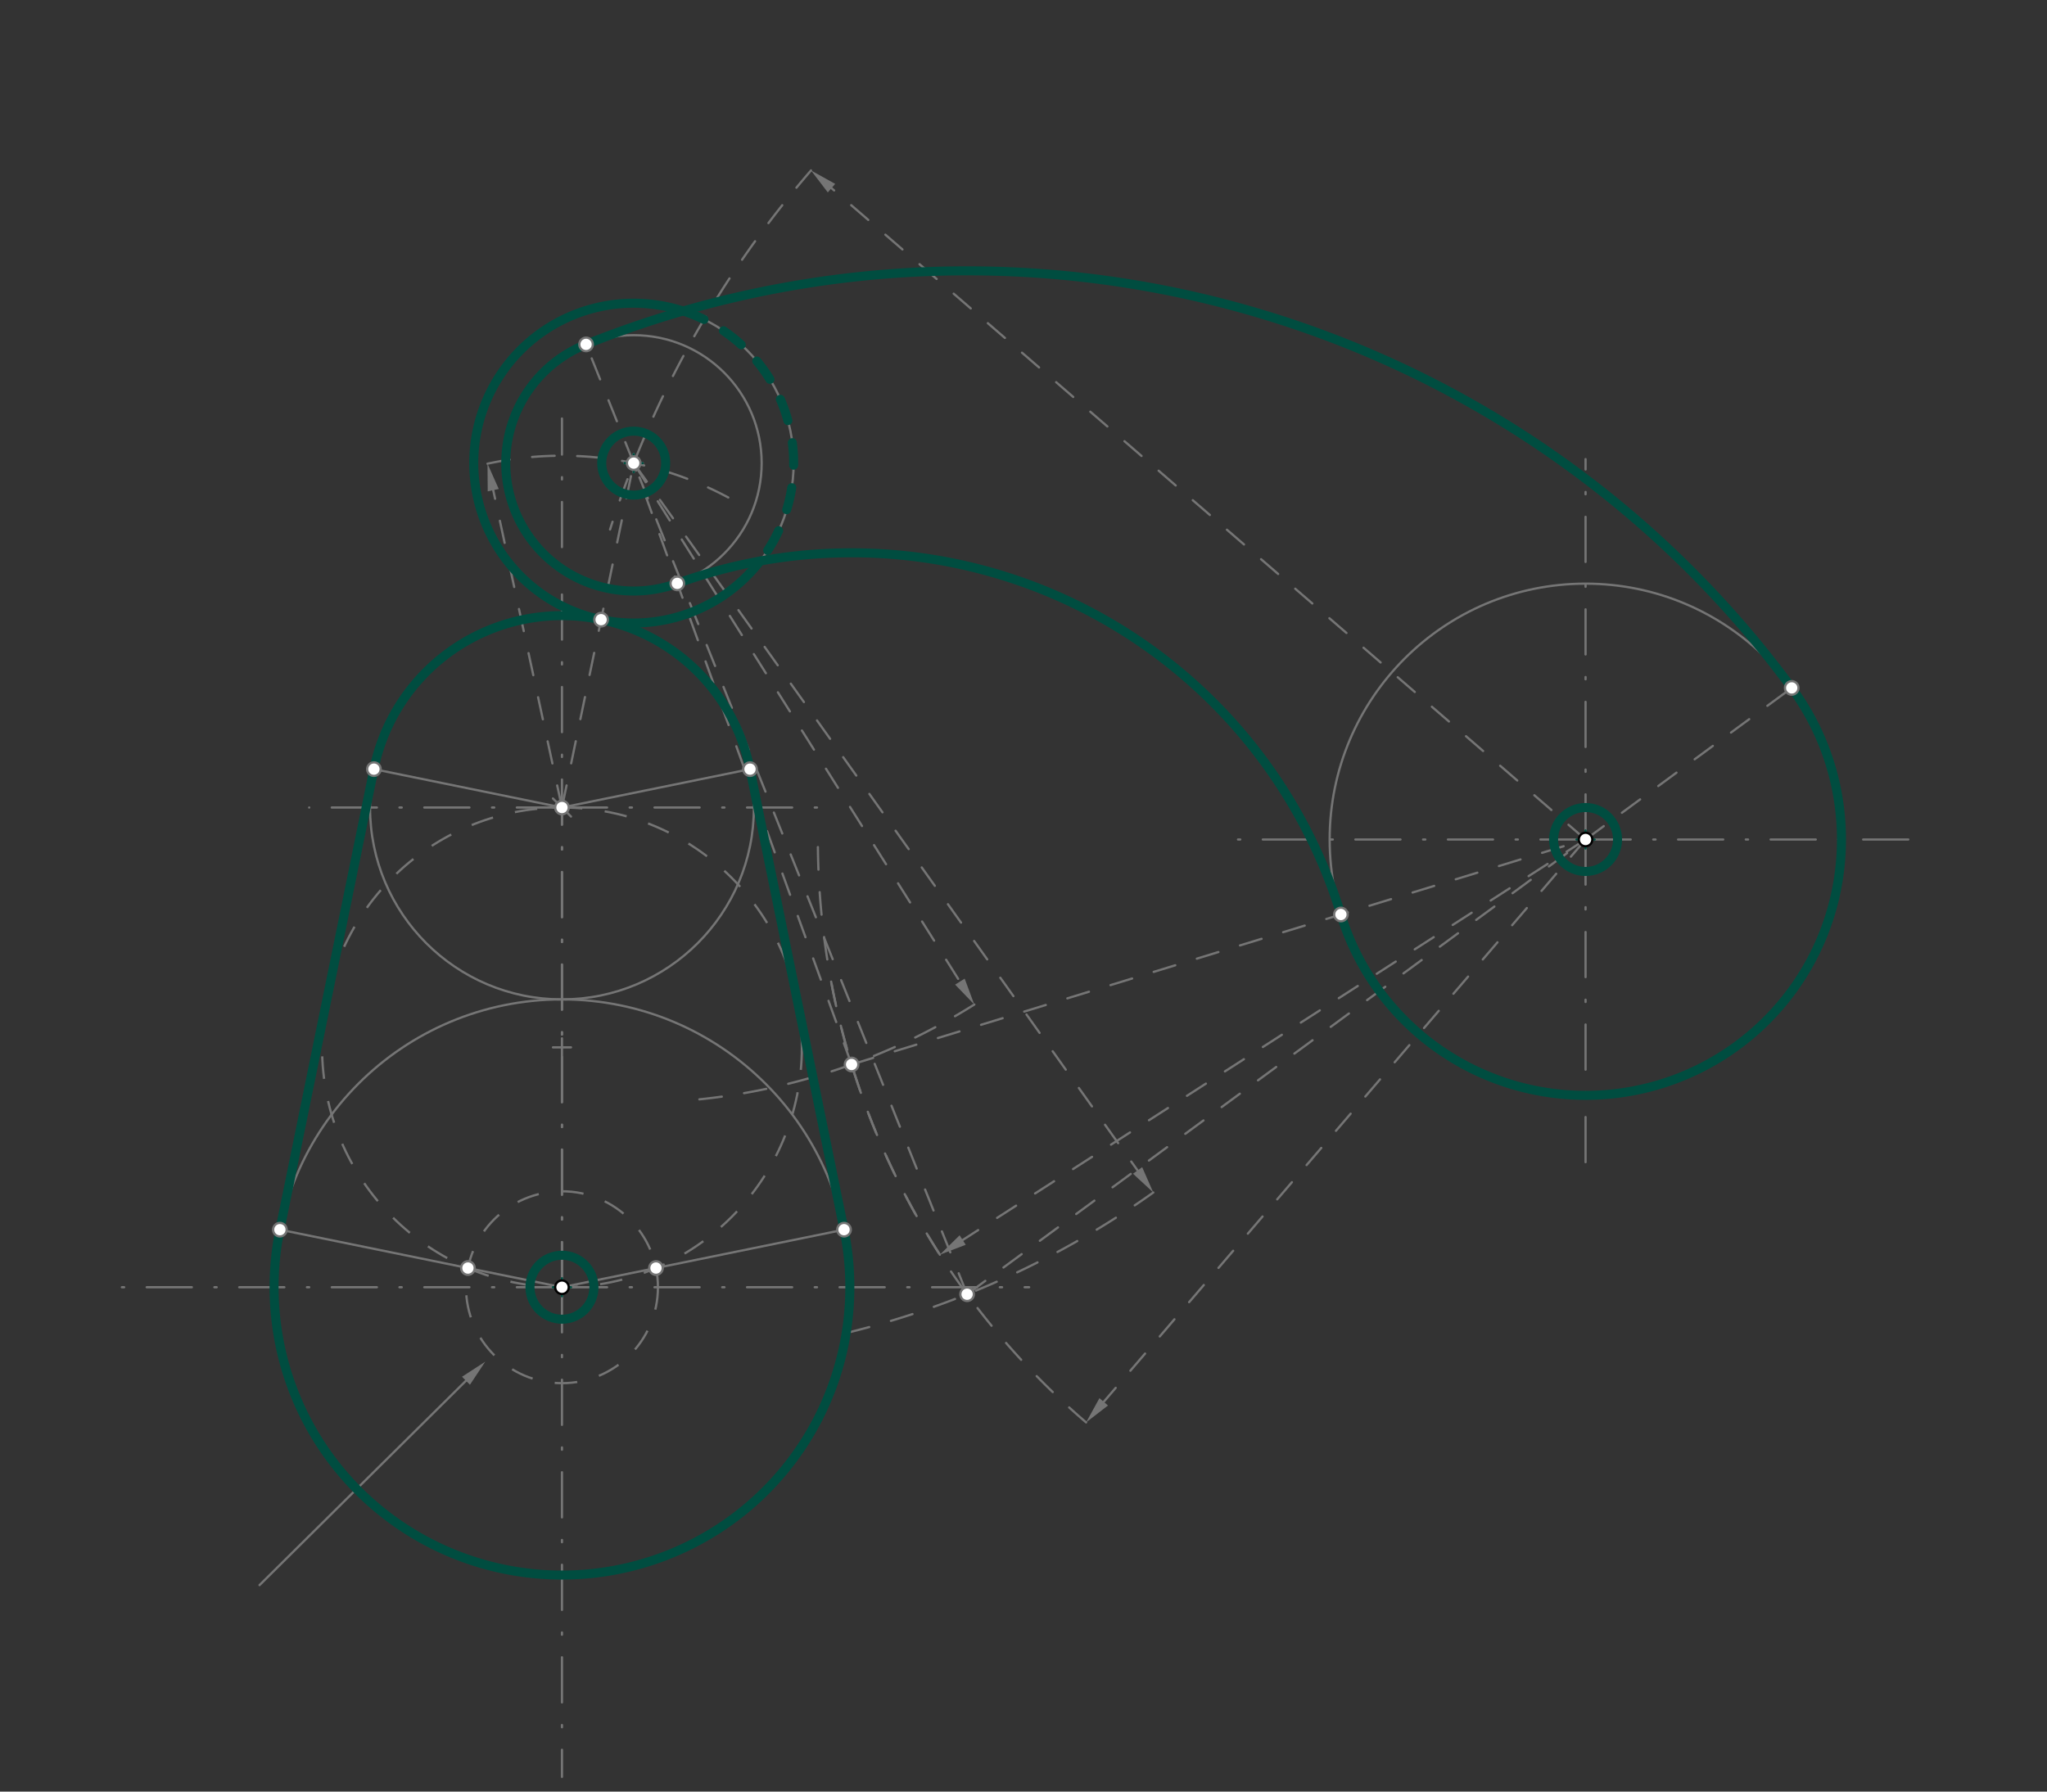 <svg xmlns="http://www.w3.org/2000/svg" class="svg--816" height="100%" preserveAspectRatio="xMidYMid meet" viewBox="0 0 907 794" width="100%"><rect x="0" y="0" width="907" height="794" fill="#333333" stroke="none"/><defs><marker id="marker-arrow" markerHeight="16" markerUnits="userSpaceOnUse" markerWidth="24" orient="auto-start-reverse" refX="24" refY="4" viewBox="0 0 24 8"><path d="M 0 0 L 24 4 L 0 8 z" stroke="inherit"></path></marker></defs><g class="aux-layer--949"></g><g class="main-layer--75a"><g class="element--733"><line stroke="#757575" stroke-dasharray="20, 10, 1, 10" stroke-linecap="round" stroke-width="1" x1="249" x2="249" y1="570.469" y2="185.469"></line></g><g class="element--733"><line stroke="#757575" stroke-dasharray="20, 10, 1, 10" stroke-linecap="round" stroke-width="1" x1="702.543" x2="702.543" y1="372.044" y2="203.469"></line></g><g class="element--733"><line stroke="#757575" stroke-dasharray="20, 10, 1, 10" stroke-linecap="round" stroke-width="1" x1="702.543" x2="545" y1="372.044" y2="372.044"></line></g><g class="element--733"><line stroke="#757575" stroke-dasharray="20, 10, 1, 10" stroke-linecap="round" stroke-width="1" x1="702.543" x2="702.543" y1="372.044" y2="519.469"></line></g><g class="element--733"><line stroke="#757575" stroke-dasharray="20, 10, 1, 10" stroke-linecap="round" stroke-width="1" x1="702.543" x2="853" y1="372.044" y2="372.044"></line></g><g class="element--733"><line stroke="#757575" stroke-dasharray="20, 10, 1, 10" stroke-linecap="round" stroke-width="1" x1="249" x2="54" y1="570.469" y2="570.469"></line></g><g class="element--733"><line stroke="#757575" stroke-dasharray="20, 10, 1, 10" stroke-linecap="round" stroke-width="1" x1="249" x2="249" y1="570.469" y2="787.469"></line></g><g class="element--733"><line stroke="#757575" stroke-dasharray="20, 10, 1, 10" stroke-linecap="round" stroke-width="1" x1="249" x2="456" y1="570.469" y2="570.469"></line></g><g class="element--733"><g class="center--a87"><line x1="245" y1="570.469" x2="253" y2="570.469" stroke="#757575" stroke-width="1" stroke-linecap="round"></line><line x1="249" y1="566.469" x2="249" y2="574.469" stroke="#757575" stroke-width="1" stroke-linecap="round"></line><circle class="hit--87b" cx="249" cy="570.469" r="4" stroke="none" fill="transparent"></circle></g><circle cx="249" cy="570.469" fill="none" r="127.559" stroke="#757575" stroke-dasharray="none" stroke-width="1"></circle></g><g class="element--733"><line stroke="#757575" stroke-dasharray="20, 10, 1, 10" stroke-linecap="round" stroke-width="1" x1="249" x2="249" y1="570.469" y2="357.87"></line><path d="M253,353.87 l-8,8" stroke="#757575" stroke-linecap="round" stroke-width="1" transform="rotate(90, 249, 357.87)"></path></g><g class="element--733"><g class="center--a87"><line x1="245" y1="357.87" x2="253" y2="357.87" stroke="#757575" stroke-width="1" stroke-linecap="round"></line><line x1="249" y1="353.87" x2="249" y2="361.87" stroke="#757575" stroke-width="1" stroke-linecap="round"></line><circle class="hit--87b" cx="249" cy="357.87" r="4" stroke="none" fill="transparent"></circle></g><circle cx="249" cy="357.87" fill="none" r="85.039" stroke="#757575" stroke-dasharray="none" stroke-width="1"></circle></g><g class="element--733"><line stroke="#757575" stroke-dasharray="20, 10, 1, 10" stroke-linecap="round" stroke-width="1" x1="249" x2="137" y1="357.87" y2="357.87"></line></g><g class="element--733"><line stroke="#757575" stroke-dasharray="20, 10, 1, 10" stroke-linecap="round" stroke-width="1" x1="249" x2="364" y1="357.87" y2="357.87"></line></g><g class="element--733"><g class="center--a87"><line x1="245" y1="570.469" x2="253" y2="570.469" stroke="#757575" stroke-width="1" stroke-linecap="round"></line><line x1="249" y1="566.469" x2="249" y2="574.469" stroke="#757575" stroke-width="1" stroke-linecap="round"></line><circle class="hit--87b" cx="249" cy="570.469" r="4" stroke="none" fill="transparent"></circle></g><circle cx="249" cy="570.469" fill="none" r="42.52" stroke="#757575" stroke-dasharray="10" stroke-width="1"></circle></g><g class="element--733"><line stroke="#757575" stroke-dasharray="none" stroke-linecap="round" stroke-width="1" x1="206.472" x2="115" y1="611.911" y2="702.469"></line><path d="M215,603.469 l12,2.5 l0,-5 z" fill="#757575" stroke="#757575" stroke-width="0" transform="rotate(135.288, 215, 603.469)"></path></g><g class="element--733"><g class="center--a87"><line x1="245" y1="464.17" x2="253" y2="464.17" stroke="#757575" stroke-width="1" stroke-linecap="round"></line><line x1="249" y1="460.17" x2="249" y2="468.17" stroke="#757575" stroke-width="1" stroke-linecap="round"></line><circle class="hit--87b" cx="249" cy="464.17" r="4" stroke="none" fill="transparent"></circle></g><circle cx="249" cy="464.17" fill="none" r="106.299" stroke="#757575" stroke-dasharray="10" stroke-width="1"></circle></g><g class="element--733"><line stroke="#757575" stroke-dasharray="none" stroke-linecap="round" stroke-width="1" x1="249" x2="290.661" y1="570.469" y2="561.965"></line></g><g class="element--733"><line stroke="#757575" stroke-dasharray="none" stroke-linecap="round" stroke-width="1" x1="290.661" x2="373.982" y1="561.965" y2="544.957"></line></g><g class="element--733"><line stroke="#757575" stroke-dasharray="none" stroke-linecap="round" stroke-width="1" x1="249" x2="332.321" y1="357.87" y2="340.862"></line></g><g class="element--733"><line stroke="#757575" stroke-dasharray="none" stroke-linecap="round" stroke-width="1" x1="373.982" x2="332.321" y1="544.957" y2="340.862"></line></g><g class="element--733"><line stroke="#757575" stroke-dasharray="none" stroke-linecap="round" stroke-width="1" x1="249" x2="207.339" y1="570.469" y2="561.965"></line></g><g class="element--733"><line stroke="#757575" stroke-dasharray="none" stroke-linecap="round" stroke-width="1" x1="207.339" x2="124.018" y1="561.965" y2="544.957"></line></g><g class="element--733"><line stroke="#757575" stroke-dasharray="none" stroke-linecap="round" stroke-width="1" x1="249" x2="165.679" y1="357.87" y2="340.862"></line></g><g class="element--733"><line stroke="#757575" stroke-dasharray="none" stroke-linecap="round" stroke-width="1" x1="124.018" x2="165.679" y1="544.957" y2="340.862"></line></g><g class="element--733"><g class="center--a87"><line x1="698.543" y1="372.044" x2="706.543" y2="372.044" stroke="#757575" stroke-width="1" stroke-linecap="round"></line><line x1="702.543" y1="368.044" x2="702.543" y2="376.044" stroke="#757575" stroke-width="1" stroke-linecap="round"></line><circle class="hit--87b" cx="702.543" cy="372.044" r="4" stroke="none" fill="transparent"></circle></g><circle cx="702.543" cy="372.044" fill="none" r="113.386" stroke="#757575" stroke-dasharray="none" stroke-width="1"></circle></g><g class="element--733"><line stroke="#757575" stroke-dasharray="10" stroke-linecap="round" stroke-width="1" x1="249" x2="218.545" y1="357.87" y2="217.224"></line><path d="M216.006,205.496 l12,2.5 l0,-5 z" fill="#757575" stroke="#757575" stroke-width="0" transform="rotate(77.782, 216.006, 205.496)"></path></g><g class="element--733"><path d="M 216.006 205.496 A 155.906 155.906 0 0 1 323.095 220.697" fill="none" stroke="#757575" stroke-dasharray="10" stroke-linecap="round" stroke-width="1"></path></g><g class="element--733"><line stroke="#757575" stroke-dasharray="10" stroke-linecap="round" stroke-width="1" x1="702.543" x2="368.426" y1="372.044" y2="83.381"></line><path d="M359.346,75.536 l12,2.5 l0,-5 z" fill="#757575" stroke="#757575" stroke-width="0" transform="rotate(40.826, 359.346, 75.536)"></path></g><g class="element--733"><path d="M 359.346 75.536 A 453.543 453.543 0 0 0 270.308 234.66" fill="none" stroke="#757575" stroke-dasharray="10" stroke-linecap="round" stroke-width="1"></path></g><g class="element--733"><line stroke="#757575" stroke-dasharray="10" stroke-linecap="round" stroke-width="1" x1="249" x2="280.787" y1="357.87" y2="205.24"></line></g><g class="element--733"><g class="center--a87"><line x1="276.787" y1="205.24" x2="284.787" y2="205.24" stroke="#757575" stroke-width="1" stroke-linecap="round"></line><line x1="280.787" y1="201.24" x2="280.787" y2="209.24" stroke="#757575" stroke-width="1" stroke-linecap="round"></line><circle class="hit--87b" cx="280.787" cy="205.24" r="4" stroke="none" fill="transparent"></circle></g><circle cx="280.787" cy="205.24" fill="none" r="70.866" stroke="#757575" stroke-dasharray="none" stroke-width="1"></circle></g><g class="element--733"><g class="center--a87"><line x1="276.787" y1="205.24" x2="284.787" y2="205.24" stroke="#757575" stroke-width="1" stroke-linecap="round"></line><line x1="280.787" y1="201.24" x2="280.787" y2="209.24" stroke="#757575" stroke-width="1" stroke-linecap="round"></line><circle class="hit--87b" cx="280.787" cy="205.24" r="4" stroke="none" fill="transparent"></circle></g><circle cx="280.787" cy="205.24" fill="none" r="56.693" stroke="#757575" stroke-dasharray="none" stroke-width="1"></circle></g><g class="element--733"><line stroke="#757575" stroke-dasharray="10" stroke-linecap="round" stroke-width="1" x1="702.543" x2="426.54" y1="372.044" y2="549.553"></line><path d="M416.447,556.044 l12,2.5 l0,-5 z" fill="#757575" stroke="#757575" stroke-width="0" transform="rotate(327.253, 416.447, 556.044)"></path></g><g class="element--733"><path d="M 416.447 556.044 A 340.157 340.157 0 0 1 367.042 428.134" fill="none" stroke="#757575" stroke-dasharray="10" stroke-linecap="round" stroke-width="1"></path></g><g class="element--733"><line stroke="#757575" stroke-dasharray="10" stroke-linecap="round" stroke-width="1" x1="280.787" x2="425.321" y1="205.24" y2="435.029"></line><path d="M431.71,445.187 l12,2.5 l0,-5 z" fill="#757575" stroke="#757575" stroke-width="0" transform="rotate(237.831, 431.71, 445.187)"></path></g><g class="element--733"><path d="M 431.71 445.187 A 283.465 283.465 0 0 1 307.566 487.437" fill="none" stroke="#757575" stroke-dasharray="10" stroke-linecap="round" stroke-width="1"></path></g><g class="element--733"><line stroke="#757575" stroke-dasharray="10" stroke-linecap="round" stroke-width="1" x1="377.329" x2="280.787" y1="471.758" y2="205.24"></line></g><g class="element--733"><line stroke="#757575" stroke-dasharray="10" stroke-linecap="round" stroke-width="1" x1="377.329" x2="702.543" y1="471.758" y2="372.044"></line></g><g class="element--733"><path d="M 300.096 258.543 A 226.772 226.772 0 0 1 594.139 405.282" fill="none" stroke="#757575" stroke-dasharray="none" stroke-linecap="round" stroke-width="1"></path></g><g class="element--733"><line stroke="#757575" stroke-dasharray="10" stroke-linecap="round" stroke-width="1" x1="702.543" x2="489.046" y1="372.044" y2="621.255"></line><path d="M481.239,630.368 l12,2.5 l0,-5 z" fill="#757575" stroke="#757575" stroke-width="0" transform="rotate(310.586, 481.239, 630.368)"></path></g><g class="element--733"><path d="M 481.239 630.368 A 340.157 340.157 0 0 1 362.394 374.424" fill="none" stroke="#757575" stroke-dasharray="10" stroke-linecap="round" stroke-width="1"></path></g><g class="element--733"><line stroke="#757575" stroke-dasharray="10" stroke-linecap="round" stroke-width="1" x1="280.787" x2="504.05" y1="205.24" y2="518.71"></line><path d="M511.011,528.485 l12,2.5 l0,-5 z" fill="#757575" stroke="#757575" stroke-width="0" transform="rotate(234.54, 511.011, 528.485)"></path></g><g class="element--733"><path d="M 511.011 528.485 A 396.85 396.85 0 0 1 376.038 590.49" fill="none" stroke="#757575" stroke-dasharray="10" stroke-linecap="round" stroke-width="1"></path></g><g class="element--733"><line stroke="#757575" stroke-dasharray="10" stroke-linecap="round" stroke-width="1" x1="428.511" x2="280.787" y1="573.571" y2="205.24"></line></g><g class="element--733"><line stroke="#757575" stroke-dasharray="10" stroke-linecap="round" stroke-width="1" x1="280.787" x2="259.684" y1="205.24" y2="152.621"></line></g><g class="element--733"><line stroke="#757575" stroke-dasharray="10" stroke-linecap="round" stroke-width="1" x1="428.511" x2="702.543" y1="573.571" y2="372.044"></line></g><g class="element--733"><line stroke="#757575" stroke-dasharray="10" stroke-linecap="round" stroke-width="1" x1="702.543" x2="793.887" y1="372.044" y2="304.868"></line></g><g class="element--733"><path d="M 259.684 152.621 A 453.543 453.543 0 0 1 793.887 304.868" fill="none" stroke="#757575" stroke-dasharray="none" stroke-linecap="round" stroke-width="1"></path></g><g class="element--733"><path d="M 300.096 258.543 A 56.693 56.693 0 0 1 259.684 152.621" fill="none" stroke="#004D40" stroke-dasharray="none" stroke-linecap="round" stroke-width="4"></path></g><g class="element--733"><path d="M 259.684 152.621 A 453.543 453.543 0 0 1 793.887 304.868" fill="none" stroke="#004D40" stroke-dasharray="none" stroke-linecap="round" stroke-width="4"></path></g><g class="element--733"><path d="M 793.887 304.868 A 113.386 113.386 0 1 1 594.139 405.282" fill="none" stroke="#004D40" stroke-dasharray="none" stroke-linecap="round" stroke-width="4"></path></g><g class="element--733"><path d="M 594.139 405.282 A 226.772 226.772 0 0 0 300.096 258.543" fill="none" stroke="#004D40" stroke-dasharray="none" stroke-linecap="round" stroke-width="4"></path></g><g class="element--733"><path d="M 336.813 248.635 A 70.866 70.866 0 1 1 302.668 137.836" fill="none" stroke="#004D40" stroke-dasharray="none" stroke-linecap="round" stroke-width="4"></path></g><g class="element--733"><path d="M 302.668 137.836 A 70.866 70.866 0 0 1 336.813 248.635" fill="none" stroke="#004D40" stroke-dasharray="10" stroke-linecap="round" stroke-width="4"></path></g><g class="element--733"><path d="M 165.679 340.862 A 85.039 85.039 0 0 1 332.321 340.862" fill="none" stroke="#004D40" stroke-dasharray="none" stroke-linecap="round" stroke-width="4"></path></g><g class="element--733"><line stroke="#004D40" stroke-dasharray="none" stroke-linecap="round" stroke-width="4" x1="332.321" x2="373.982" y1="340.862" y2="544.957"></line></g><g class="element--733"><path d="M 373.982 544.957 A 127.559 127.559 0 1 1 124.018 544.957" fill="none" stroke="#004D40" stroke-dasharray="none" stroke-linecap="round" stroke-width="4"></path></g><g class="element--733"><line stroke="#004D40" stroke-dasharray="none" stroke-linecap="round" stroke-width="4" x1="124.018" x2="165.679" y1="544.957" y2="340.862"></line></g><g class="element--733"><g class="center--a87"><line x1="245" y1="570.469" x2="253" y2="570.469" stroke="#004D40" stroke-width="1" stroke-linecap="round"></line><line x1="249" y1="566.469" x2="249" y2="574.469" stroke="#004D40" stroke-width="1" stroke-linecap="round"></line><circle class="hit--87b" cx="249" cy="570.469" r="4" stroke="none" fill="transparent"></circle></g><circle cx="249" cy="570.469" fill="none" r="14.173" stroke="#004D40" stroke-dasharray="none" stroke-width="4"></circle></g><g class="element--733"><g class="center--a87"><line x1="276.787" y1="205.24" x2="284.787" y2="205.24" stroke="#004D40" stroke-width="1" stroke-linecap="round"></line><line x1="280.787" y1="201.24" x2="280.787" y2="209.24" stroke="#004D40" stroke-width="1" stroke-linecap="round"></line><circle class="hit--87b" cx="280.787" cy="205.24" r="4" stroke="none" fill="transparent"></circle></g><circle cx="280.787" cy="205.24" fill="none" r="14.173" stroke="#004D40" stroke-dasharray="none" stroke-width="4"></circle></g><g class="element--733"><g class="center--a87"><line x1="698.543" y1="372.044" x2="706.543" y2="372.044" stroke="#004D40" stroke-width="1" stroke-linecap="round"></line><line x1="702.543" y1="368.044" x2="702.543" y2="376.044" stroke="#004D40" stroke-width="1" stroke-linecap="round"></line><circle class="hit--87b" cx="702.543" cy="372.044" r="4" stroke="none" fill="transparent"></circle></g><circle cx="702.543" cy="372.044" fill="none" r="14.173" stroke="#004D40" stroke-dasharray="none" stroke-width="4"></circle></g><g class="element--733"><circle cx="249" cy="570.469" r="3" stroke="#000000" stroke-width="1" fill="#ffffff"></circle>}</g><g class="element--733"><circle cx="702.543" cy="372.044" r="3" stroke="#000000" stroke-width="1" fill="#ffffff"></circle>}</g><g class="element--733"><circle cx="249" cy="357.87" r="3" stroke="#757575" stroke-width="1" fill="#ffffff"></circle>}</g><g class="element--733"><circle cx="290.661" cy="561.965" r="3" stroke="#757575" stroke-width="1" fill="#ffffff"></circle>}</g><g class="element--733"><circle cx="207.339" cy="561.965" r="3" stroke="#757575" stroke-width="1" fill="#ffffff"></circle>}</g><g class="element--733"><circle cx="373.982" cy="544.957" r="3" stroke="#757575" stroke-width="1" fill="#ffffff"></circle>}</g><g class="element--733"><circle cx="332.321" cy="340.862" r="3" stroke="#757575" stroke-width="1" fill="#ffffff"></circle>}</g><g class="element--733"><circle cx="124.018" cy="544.957" r="3" stroke="#757575" stroke-width="1" fill="#ffffff"></circle>}</g><g class="element--733"><circle cx="165.679" cy="340.862" r="3" stroke="#757575" stroke-width="1" fill="#ffffff"></circle>}</g><g class="element--733"><circle cx="280.787" cy="205.24" r="3" stroke="#757575" stroke-width="1" fill="#ffffff"></circle>}</g><g class="element--733"><circle cx="266.339" cy="274.617" r="3" stroke="#757575" stroke-width="1" fill="#ffffff"></circle>}</g><g class="element--733"><circle cx="377.329" cy="471.758" r="3" stroke="#757575" stroke-width="1" fill="#ffffff"></circle>}</g><g class="element--733"><circle cx="300.096" cy="258.543" r="3" stroke="#757575" stroke-width="1" fill="#ffffff"></circle>}</g><g class="element--733"><circle cx="594.139" cy="405.282" r="3" stroke="#757575" stroke-width="1" fill="#ffffff"></circle>}</g><g class="element--733"><circle cx="428.511" cy="573.571" r="3" stroke="#757575" stroke-width="1" fill="#ffffff"></circle>}</g><g class="element--733"><circle cx="259.684" cy="152.621" r="3" stroke="#757575" stroke-width="1" fill="#ffffff"></circle>}</g><g class="element--733"><circle cx="793.887" cy="304.868" r="3" stroke="#757575" stroke-width="1" fill="#ffffff"></circle>}</g></g><g class="snaps-layer--ac6"></g><g class="temp-layer--52d"></g></svg>
